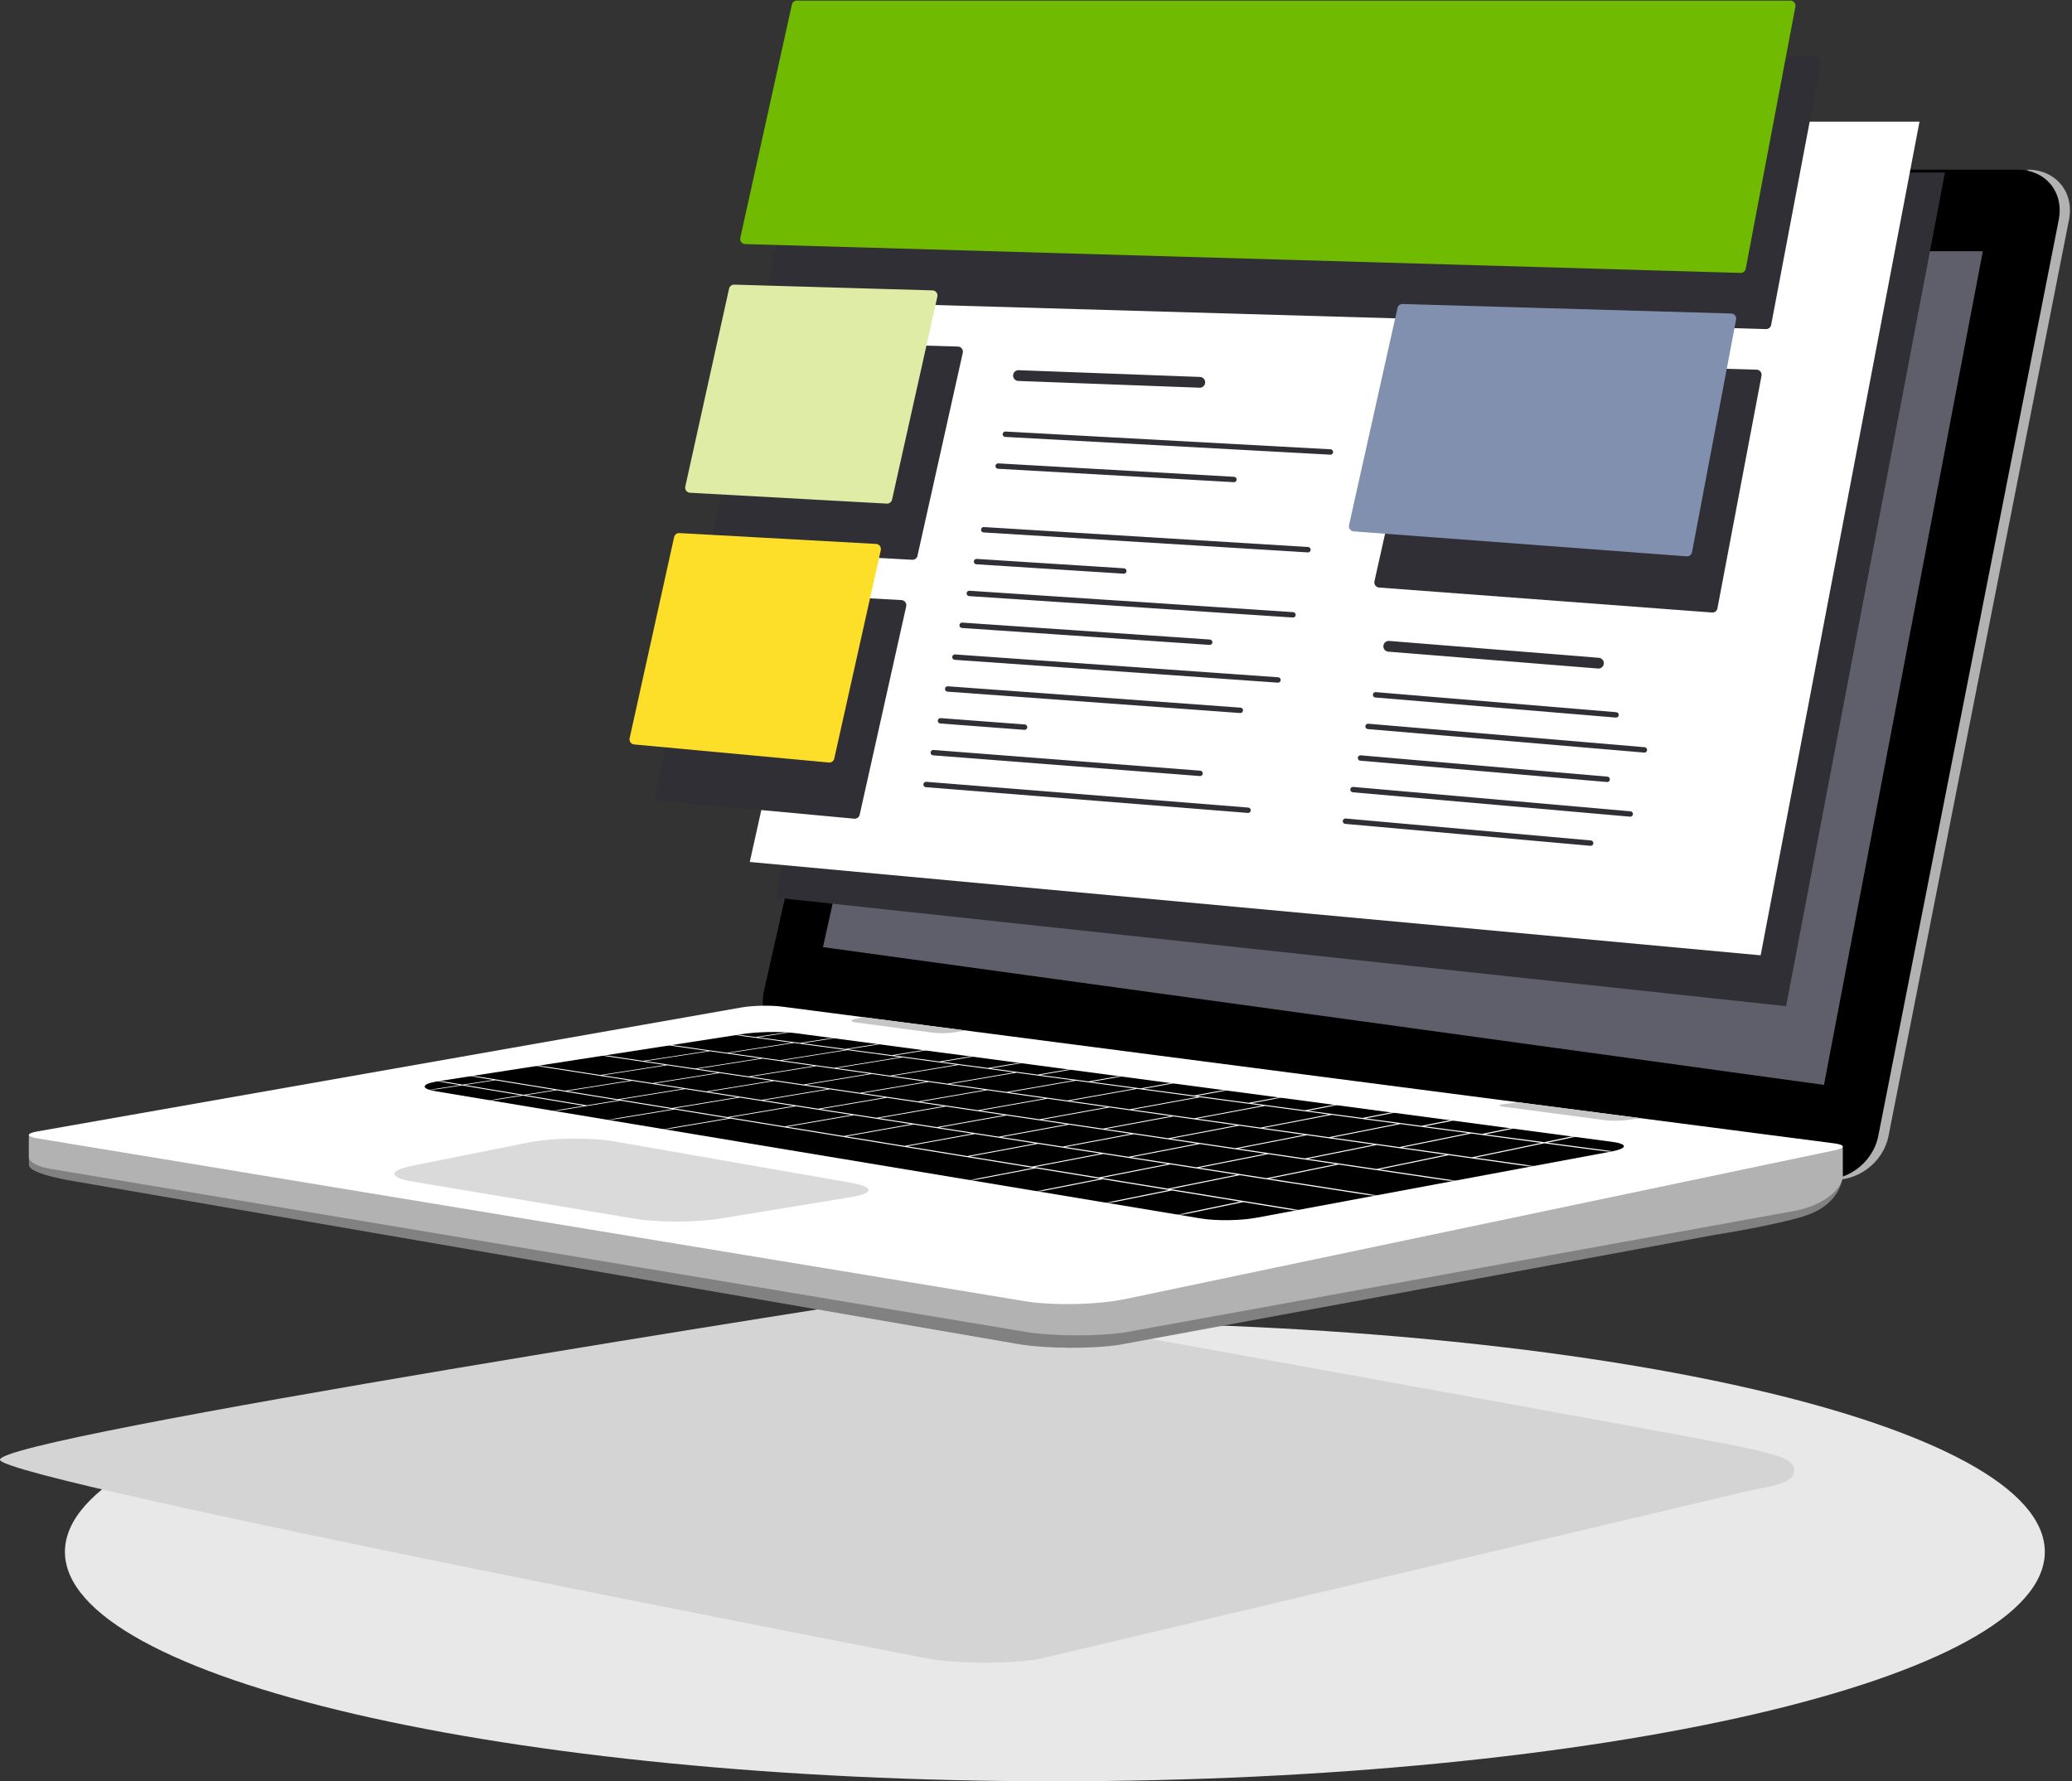 <?xml version="1.0" encoding="UTF-8"?>
<svg width="770px" height="662px" viewBox="0 0 770 662" version="1.1" xmlns="http://www.w3.org/2000/svg" xmlns:xlink="http://www.w3.org/1999/xlink">
    <rect x="0" y="0" width="770" height="662" fill="#333333" stroke="none"/>
    <title>77284355-C950-44DD-8CC4-77FBF598F682</title>
    <defs>
        <path d="M117.773,1.215 L5.154,18.684 C-0.68,19.751 -0.665,21.405 5.184,22.373 L5.184,22.373 L289.641,69.732 C295.49,70.703 304.937,70.532 310.746,69.352 L310.746,69.352 L442.638,44.709 C448.449,43.528 448.394,41.937 442.517,41.152 L442.517,41.152 L138.972,0.7 C136.619,0.385 133.685,0.235 130.64,0.235 L130.64,0.235 C126.081,0.233 121.27,0.573 117.773,1.215 L117.773,1.215 Z" id="path-1"></path>
    </defs>
    <g id="Pages" stroke="none" stroke-width="1" fill="none" fill-rule="evenodd">
        <g id="v0-|-Landing-Page" transform="translate(-535, -146)">
            <g id="hero-graphic" transform="translate(535, 146)">
                <g id="Group-29" transform="translate(0, 45)">
                    <path d="M24.131,531.723 C24.131,578.82 188.839,617 392.016,617 C595.191,617 759.899,578.82 759.899,531.723 C759.899,484.627 595.191,446.447 392.016,446.447 C188.839,446.447 24.131,484.627 24.131,531.723" id="Fill-1" fill="#E8E8E8"></path>
                    <path d="M337.65,436.296 C337.65,436.296 633.456,489.656 646.809,492.636 C660.162,495.613 666.733,497.24 666.733,501.256 C666.733,506.757 657.788,507.156 646.809,509.759 C635.831,512.363 385.832,571.63 385.832,571.63 C374.67,573.401 356.586,573.347 345.435,571.506 C345.435,571.506 4.804,505.864 0.049,497.663 C-4.705,489.465 337.65,436.296 337.65,436.296" id="Fill-3" fill="#D4D4D4"></path>
                    <path d="M753.513,18.055 C764.028,18.055 770.903,26.408 768.875,36.714 L701.825,377.115 C699.795,387.421 689.7,394.672 679.273,393.313 L753.513,18.055 Z" id="Fill-5" fill="#B2B2B2"></path>
                    <path d="M348.539,36.607 C350.849,26.362 361.245,18.056 371.757,18.056 L749.707,18.056 C760.221,18.056 767.096,26.409 765.068,36.713 L698.019,377.114 C695.987,387.421 685.89,394.671 675.466,393.314 L298.618,344.214 C288.195,342.855 281.615,333.449 283.925,323.204 L348.539,36.607 Z" id="Fill-7" fill="#000000"></path>
                    <path d="M684.825,391.728 C684.825,391.728 684.825,402.546 670.252,407.021 C664.559,408.96 647.454,412.37 637.062,413.955 L416.025,454.773 C405.633,456.359 388.801,456.248 378.431,454.522 L27.748,394.02 C27.748,394.02 10.731,391.437 10.731,387.899 L10.731,378.3 L283.014,349.012 L684.825,391.728 Z" id="Fill-9" fill="#818181"></path>
                    <path d="M283.014,349.013 L518.496,380.176 L684.825,381.268 L684.825,391.729 C684.825,397.505 676.408,403.522 666.024,405.168 L418.547,450.08 C408.163,451.726 391.336,451.673 380.963,449.963 L18.24,389.304 C14.093,388.611 10.731,386.772 10.731,385.197 L10.731,376.676 L51.023,377.103 L283.014,349.013 Z" id="Fill-11" fill="#B2B2B2"></path>
                    <path d="M13.832,375.489 L275.517,329.416 C279.656,328.687 286.395,328.543 290.563,329.095 L681.668,379.922 C685.838,380.474 685.882,381.627 681.767,382.498 L418.368,437.738 C408.082,439.919 391.337,440.299 380.963,438.589 L13.846,378.048 C9.697,377.363 9.691,376.218 13.832,375.489" id="Fill-13" fill="#FFFFFF"></path>
                    <path d="M162.173,356.927 L274.665,339.502 C280.49,338.436 289.97,338.208 295.839,338.988 L599.036,379.338 C604.906,380.118 604.961,381.708 599.159,382.885 L467.419,407.465 C461.614,408.643 452.176,408.813 446.333,407.845 L162.205,360.607 C156.363,359.641 156.348,357.991 162.173,356.927" id="Fill-15" fill="#000000"></path>
                    <path d="M317.907,333.65 L320.707,333.012 L358.885,337.975 L354.354,338.704 C352.279,339.039 348.906,339.084 346.821,338.808 L318.011,334.985 C315.926,334.709 315.879,334.11 317.907,333.65" id="Fill-17" fill="#C6C6C6"></path>
                    <path d="M558.768,365.345 L564.312,364.67 L609.849,370.588 L603.901,371.325 C601.816,371.584 598.434,371.569 596.349,371.291 L558.763,366.305 C556.68,366.027 556.68,365.598 558.768,365.345" id="Fill-19" fill="#C6C6C6"></path>
                    <polygon id="Fill-21" fill="#5F5F6C" points="736.861 48.369 677.83 358.191 305.835 306.988 363.333 48.369"></polygon>
                    <polygon id="Fill-23" fill="#2F2F35" points="722.787 19.112 663.758 328.934 288.088 288.575 349.259 19.112"></polygon>
                    <polygon id="Fill-25" fill="#FFFFFF" points="713.327 0.213 654.298 310.035 278.629 275.345 339.799 0.213"></polygon>
                    <path d="M153.115,388.262 L196.535,379.58 C205.27,377.833 219.465,377.66 228.24,379.19 L316.192,394.54 C324.968,396.071 324.955,398.481 316.165,399.921 L267.288,407.928 C258.497,409.37 244.251,409.344 235.465,407.872 L153.205,394.09 C144.419,392.618 144.38,390.01 153.115,388.262" id="Fill-27" fill="#DADADA"></path>
                </g>
                <g id="Group-32" transform="translate(157, 383)">
                    <mask id="mask-2" fill="white">
                        <use xlink:href="#path-1"></use>
                    </mask>
                    <g id="Clip-31"></g>
                    <path d="M15.714,20.223 L27.114,18.476 L49.132,22.063 L37.622,23.873 L15.714,20.223 Z M38.418,24.003 L49.93,22.194 L72.702,25.902 L61.082,27.778 L38.418,24.003 Z M73.39,25.657 L97.632,21.747 L117.08,24.763 L92.664,28.789 L73.39,25.657 Z M93.512,28.93 L117.938,24.898 L137.943,28.001 L113.347,32.154 L93.512,28.93 Z M114.224,32.297 L138.826,28.14 L159.416,31.334 L134.644,35.616 L114.224,32.297 Z M135.546,35.762 L160.326,31.474 L181.524,34.767 L156.579,39.182 L135.546,35.762 Z M157.507,39.334 L182.46,34.911 L204.295,38.301 L179.183,42.856 L157.507,39.334 Z M180.141,43.011 L205.259,38.451 L227.76,41.943 L202.486,46.644 L180.141,43.011 Z M203.473,46.805 L228.755,42.096 L251.953,45.696 L226.521,50.552 L203.473,46.805 Z M227.539,50.717 L252.978,45.855 L276.906,49.569 L251.324,54.584 L227.539,50.717 Z M252.374,54.755 L277.962,49.734 L302.655,53.567 L276.93,58.747 L252.374,54.755 Z M288.7,50.988 L314.308,45.914 L339.425,49.626 L313.696,54.861 L288.7,50.988 Z M329.032,47.682 L354.665,42.53 L380.305,46.136 L354.568,51.449 L329.032,47.682 Z M364.107,43.458 L389.733,38.263 L415.716,41.736 L390.004,47.093 L364.107,43.458 Z M388.62,38.113 L362.998,43.303 L337.896,39.779 L363.417,34.743 L388.62,38.113 Z M362.337,34.599 L336.819,39.627 L312.47,36.211 L337.883,31.328 L362.337,34.599 Z M336.834,31.188 L311.427,36.065 L287.798,32.748 L313.092,28.013 L336.834,31.188 Z M312.075,27.878 L286.785,32.607 L263.848,29.388 L289.014,24.793 L312.075,27.878 Z M288.026,24.663 L262.863,29.252 L240.587,26.124 L265.619,21.665 L288.026,24.663 Z M264.66,21.536 L239.632,25.989 L217.983,22.952 L242.88,18.624 L264.66,21.536 Z M241.945,18.499 L217.057,22.821 L196.014,19.869 L220.767,15.668 L241.945,18.499 Z M219.858,15.545 L195.112,19.742 L174.65,16.87 L199.254,12.79 L219.858,15.545 Z M198.372,12.673 L173.774,16.748 L153.869,13.954 L178.321,9.992 L198.372,12.673 Z M177.459,9.876 L153.016,13.836 L133.648,11.115 L157.941,7.265 L177.459,9.876 Z M157.102,7.153 L132.814,11.002 L113.959,8.353 L138.093,4.611 L157.102,7.153 Z M125.513,10.304 L101.344,14.105 L82.813,11.373 L106.82,7.674 L125.513,10.304 Z M90.925,12.9 L109.69,15.674 L85.506,19.518 L66.91,16.638 L90.925,12.9 Z M105.443,22.607 L86.324,19.645 L110.517,15.795 L129.803,18.645 L105.443,22.607 Z M125.948,25.782 L106.286,22.736 L130.653,18.77 L150.478,21.701 L125.948,25.782 Z M147.046,29.049 L126.816,25.917 L151.352,21.832 L171.743,24.843 L147.046,29.049 Z M168.76,32.414 L147.938,29.187 L172.645,24.977 L193.623,28.079 L168.76,32.414 Z M191.119,35.876 L169.679,32.556 L194.548,28.215 L216.142,31.406 L191.119,35.876 Z M214.157,39.445 L192.066,36.024 L217.095,31.548 L239.333,34.834 L214.157,39.445 Z M237.897,43.121 L215.13,39.595 L240.314,34.978 L263.223,38.364 L237.897,43.121 Z M262.376,46.913 L238.903,43.277 L264.234,38.513 L287.846,42.003 L262.376,46.913 Z M313.234,45.757 L287.63,50.823 L263.412,47.074 L288.887,42.157 L313.234,45.757 Z M328.706,38.881 L353.568,42.375 L327.939,47.521 L303.189,43.872 L328.706,38.881 Z M303.527,35.34 L327.642,38.731 L302.131,43.716 L278.135,40.177 L303.527,35.34 Z M279.089,31.901 L302.494,35.192 L277.108,40.025 L253.832,36.594 L279.089,31.901 Z M255.362,28.564 L278.086,31.76 L252.834,36.448 L230.245,33.115 L255.362,28.564 Z M232.317,25.322 L254.391,28.428 L229.277,32.973 L207.344,29.737 L232.317,25.322 Z M209.922,22.173 L231.37,25.191 L206.406,29.598 L185.102,26.457 L209.922,22.173 Z M188.153,19.113 L209.003,22.044 L184.187,26.322 L163.487,23.268 L188.153,19.113 Z M166.98,16.134 L187.257,18.988 L162.6,23.139 L142.476,20.172 L166.98,16.134 Z M121.2,17.033 L102.161,14.226 L126.337,10.418 L145.537,13.12 L121.2,17.033 Z M146.383,13.237 L166.11,16.011 L141.612,20.043 L122.041,17.158 L146.383,13.237 Z M77.886,18.681 L96.801,21.616 L72.564,25.523 L53.828,22.476 L77.886,18.681 Z M-4.329,17.222 L13.865,20.261 L2.018,22.074 L2.783,22.205 L14.636,20.388 L36.533,24.043 L24.566,25.925 L25.358,26.059 L37.329,24.176 L59.984,27.956 L47.898,29.907 L48.716,30.048 L73.528,26.036 L92.829,29.184 L67.829,33.31 L68.67,33.454 L93.679,29.32 L113.542,32.556 L88.349,36.816 L89.217,36.963 L114.419,32.698 L226.891,51.022 L200.783,56.015 L201.794,56.185 L227.91,51.189 L251.735,55.069 L225.461,60.227 L226.506,60.405 L252.788,55.24 L277.387,59.249 L250.951,64.579 L252.033,64.765 L278.476,59.424 L303.887,63.565 L277.299,69.079 L278.415,69.27 L305.01,63.749 L331.616,68.082 L332.799,67.83 L278.014,58.923 L303.746,53.736 L358.794,62.279 L359.974,62.027 L314.8,55.032 L340.535,49.789 L385.896,56.494 L387.072,56.242 L355.697,51.615 L381.439,46.295 L412.924,50.725 L414.099,50.473 L391.148,47.254 L416.862,41.892 L440.979,45.071 L442.15,44.821 L418.093,41.657 L433.844,38.371 L432.566,38.206 L416.818,41.486 L394.976,38.572 L410.684,35.372 L409.439,35.211 L393.732,38.405 L372.452,35.567 L388.114,32.45 L386.9,32.293 L371.24,35.404 L350.496,32.636 L366.109,29.6 L364.923,29.447 L349.314,32.478 L329.089,29.78 L344.647,26.821 L343.493,26.671 L327.937,29.627 L308.213,26.993 L323.712,24.109 L322.587,23.965 L307.087,26.844 L287.844,24.276 L303.282,21.464 L302.184,21.322 L286.749,24.13 L267.967,21.624 L283.342,18.882 L282.268,18.744 L266.897,21.481 L248.565,19.033 L263.871,16.36 L262.823,16.225 L247.519,18.895 L229.616,16.506 L244.854,13.899 L243.831,13.766 L228.597,16.371 L211.109,14.037 L226.275,11.492 L225.275,11.362 L210.115,13.904 L193.029,11.625 L208.121,9.141 L207.141,9.014 L192.057,11.496 L175.361,9.266 L190.375,6.843 L189.42,6.72 L174.408,9.139 L158.087,6.962 L173.025,4.596 L172.092,4.474 L157.159,6.839 L141.199,4.709 L156.058,2.4 L155.143,2.28 L140.29,4.586 L124.681,2.504 L139.459,0.249 L138.565,0.133 L123.793,2.386 L108.404,0.332 L107.314,0.495 L137.279,4.501 L113.148,8.241 L83.444,4.073 L82.36,4.236 L106.017,7.561 L82.017,11.256 L58.574,7.798 L57.497,7.959 L90.12,12.781 L66.113,16.515 L33.8,11.509 L32.722,11.67 L77.076,18.554 L53.025,22.347 L9.115,15.21 L8.043,15.369 L26.339,18.351 L14.945,20.094 L-3.261,17.063 L-4.329,17.222 Z" id="Fill-30" fill="#FFFFFF" mask="url(#mask-2)"></path>
                </g>
                <g id="Group-85" transform="translate(233, 0)">
                    <path d="M405.234,226.098 L421.618,139.638 C421.836,138.49 420.98,137.42 419.818,137.386 L297.678,133.848 C296.775,133.824 295.979,134.445 295.781,135.331 L277.775,216.045 C277.524,217.176 278.329,218.267 279.478,218.352 L403.237,227.635 C404.195,227.707 405.054,227.047 405.234,226.098" id="Fill-33" fill="#2F2F35"></path>
                    <path d="M425.197,120.757 L443.658,23.344 C443.879,22.174 442.986,21.092 441.801,21.092 L72.571,21.092 C71.687,21.092 70.919,21.709 70.729,22.578 L51.554,109.279 C51.298,110.442 52.16,111.552 53.345,111.588 L423.285,122.299 C424.213,122.326 425.024,121.672 425.197,120.757" id="Fill-35" fill="#2F2F35"></path>
                    <path d="M107.954,206.555 L124.794,131.103 C125.055,129.94 124.193,128.826 123.005,128.792 L49.28,126.657 C48.377,126.631 47.58,127.255 47.381,128.143 L31.118,201.694 C30.865,202.84 31.694,203.937 32.858,204.001 L106.008,208.036 C106.928,208.087 107.752,207.461 107.954,206.555" id="Fill-37" fill="#2F2F35"></path>
                    <path d="M102.024,223.019 L28.914,218.987 C27.99,218.938 27.166,219.566 26.966,220.471 L10.432,295.24 C10.186,296.356 10.97,297.435 12.102,297.54 L84.459,304.259 C85.406,304.346 86.269,303.714 86.477,302.785 L103.764,225.329 C104.02,224.185 103.19,223.084 102.024,223.019" id="Fill-39" fill="#2F2F35"></path>
                    <path d="M395.787,205.225 L412.171,118.765 C412.389,117.617 411.533,116.547 410.371,116.512 L288.231,112.975 C287.328,112.951 286.533,113.571 286.334,114.457 L268.329,195.171 C268.077,196.302 268.882,197.393 270.031,197.479 L393.79,206.762 C394.748,206.834 395.607,206.174 395.787,205.225" id="Fill-41" fill="#8090AE"></path>
                    <path d="M434.212,2.471 C434.433,1.3 433.539,0.218 432.354,0.218 L63.124,0.218 C62.24,0.218 61.473,0.835 61.282,1.704 L42.107,88.405 C41.852,89.568 42.713,90.678 43.898,90.715 L413.839,101.425 C414.766,101.453 415.577,100.798 415.751,99.884 L434.212,2.471 Z" id="Fill-43" fill="#70BA01"></path>
                    <path d="M98.508,185.682 L115.347,110.23 C115.608,109.067 114.747,107.953 113.558,107.919 L39.833,105.784 C38.93,105.757 38.133,106.382 37.935,107.27 L21.671,180.82 C21.418,181.966 22.247,183.063 23.411,183.128 L96.561,187.162 C97.482,187.213 98.305,186.587 98.508,185.682" id="Fill-45" fill="#DEECA5"></path>
                    <path d="M92.578,202.146 L19.467,198.114 C18.543,198.064 17.719,198.692 17.519,199.598 L0.985,274.366 C0.739,275.482 1.524,276.562 2.655,276.666 L75.012,283.386 C75.959,283.473 76.822,282.841 77.03,281.911 L94.318,204.455 C94.573,203.311 93.743,202.21 92.578,202.146" id="Fill-47" fill="#FDDF29"></path>
                    <line x1="212.869" y1="142.088" x2="145.485" y2="139.578" id="Stroke-49" stroke="#2F2F35" stroke-width="4" stroke-linecap="round"></line>
                    <line x1="261.415" y1="167.98" x2="140.613" y2="161.376" id="Stroke-51" stroke="#2F2F35" stroke-width="2" stroke-linecap="round"></line>
                    <line x1="225.556" y1="178.2" x2="137.935" y2="173.209" id="Stroke-53" stroke="#2F2F35" stroke-width="2" stroke-linecap="round"></line>
                    <line x1="253.064" y1="204.291" x2="132.578" y2="196.877" id="Stroke-55" stroke="#2F2F35" stroke-width="2" stroke-linecap="round"></line>
                    <line x1="184.629" y1="212.205" x2="129.901" y2="208.711" id="Stroke-57" stroke="#2F2F35" stroke-width="2" stroke-linecap="round"></line>
                    <line x1="247.496" y1="228.498" x2="127.223" y2="220.545" id="Stroke-59" stroke="#2F2F35" stroke-width="2" stroke-linecap="round"></line>
                    <line x1="216.552" y1="238.675" x2="124.546" y2="232.38" id="Stroke-61" stroke="#2F2F35" stroke-width="2" stroke-linecap="round"></line>
                    <line x1="241.929" y1="252.705" x2="121.868" y2="244.214" id="Stroke-63" stroke="#2F2F35" stroke-width="2" stroke-linecap="round"></line>
                    <line x1="227.933" y1="263.99" x2="119.188" y2="256.049" id="Stroke-65" stroke="#2F2F35" stroke-width="2" stroke-linecap="round"></line>
                    <line x1="147.758" y1="270.237" x2="116.512" y2="267.882" id="Stroke-67" stroke="#2F2F35" stroke-width="2" stroke-linecap="round"></line>
                    <line x1="212.969" y1="287.415" x2="113.832" y2="279.717" id="Stroke-69" stroke="#2F2F35" stroke-width="2" stroke-linecap="round"></line>
                    <line x1="230.794" y1="301.119" x2="111.156" y2="291.551" id="Stroke-71" stroke="#2F2F35" stroke-width="2" stroke-linecap="round"></line>
                    <line x1="361.011" y1="246.461" x2="283.09" y2="240.192" id="Stroke-73" stroke="#2F2F35" stroke-width="4" stroke-linecap="round"></line>
                    <line x1="367.563" y1="265.682" x2="278.198" y2="258.221" id="Stroke-75" stroke="#2F2F35" stroke-width="2" stroke-linecap="round"></line>
                    <line x1="378.091" y1="278.691" x2="275.398" y2="269.962" id="Stroke-77" stroke="#2F2F35" stroke-width="2" stroke-linecap="round"></line>
                    <line x1="364.258" y1="289.632" x2="272.601" y2="281.705" id="Stroke-79" stroke="#2F2F35" stroke-width="2" stroke-linecap="round"></line>
                    <line x1="372.83" y1="302.512" x2="269.805" y2="293.447" id="Stroke-81" stroke="#2F2F35" stroke-width="2" stroke-linecap="round"></line>
                    <line x1="358.118" y1="313.341" x2="267.005" y2="305.189" id="Stroke-83" stroke="#2F2F35" stroke-width="2" stroke-linecap="round"></line>
                </g>
            </g>
        </g>
    </g>
</svg>